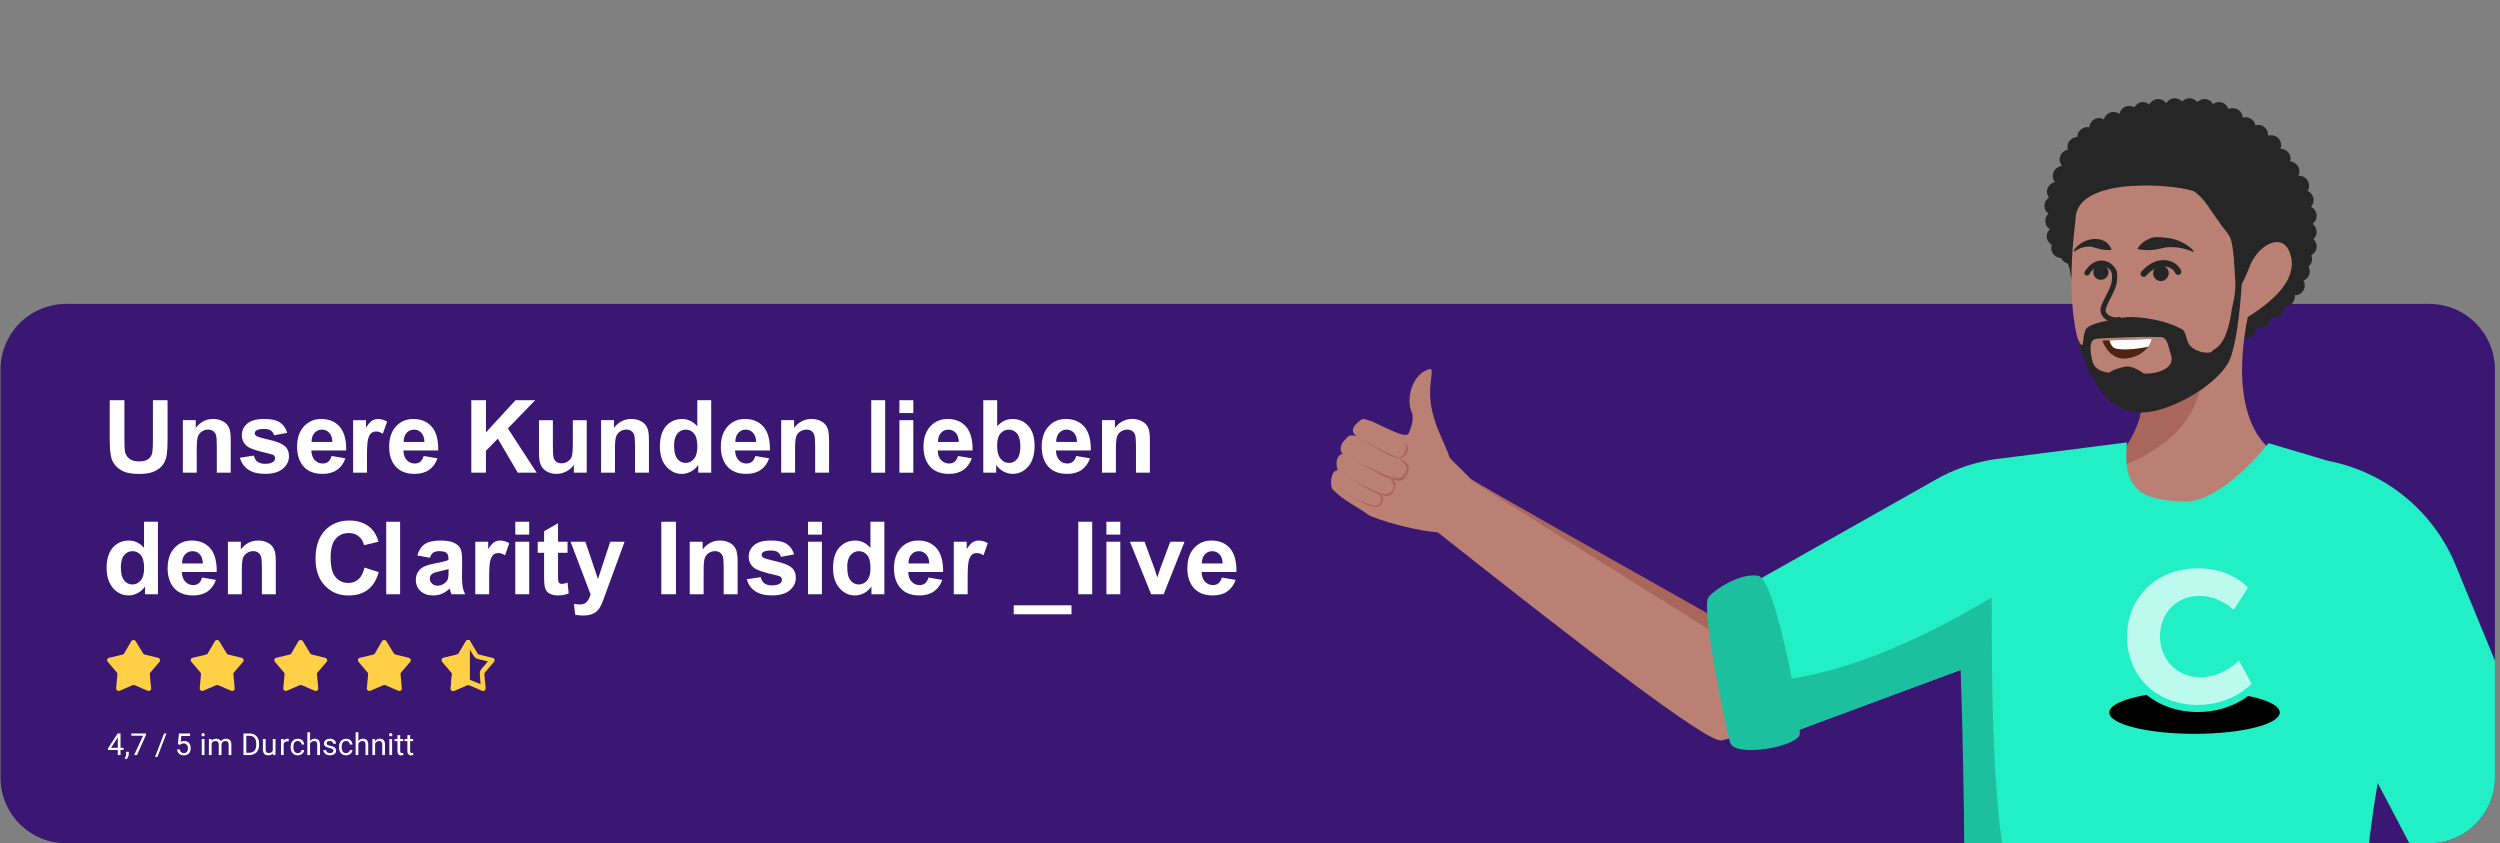 <?xml version="1.0" encoding="UTF-8"?>
<svg id="Ebene_1" xmlns="http://www.w3.org/2000/svg" width="987.2" height="333" version="1.1" xmlns:xlink="http://www.w3.org/1999/xlink" viewBox="0 0 987.2 333">
  <rect x="0" y="0" width="987.2" height="333" fill="#808080" stroke="none"/>
  <!-- Generator: Adobe Illustrator 29.5.1, SVG Export Plug-In . SVG Version: 2.1.0 Build 141)  -->
  <defs>
    <style>
      .st0 {
        fill: #ba8074;
      }

      .st1 {
        fill: #a9675b;
      }

      .st2, .st3 {
        fill: #fff;
      }

      .st4 {
        fill: #502310;
      }

      .st5 {
        fill: #262626;
      }

      .st6 {
        fill: #23efc6;
      }

      .st7, .st8, .st9 {
        fill: none;
      }

      .st10 {
        clip-path: url(#clippath-1);
      }

      .st8 {
        stroke-width: 2.5px;
      }

      .st8, .st9 {
        stroke: #262626;
        stroke-linecap: round;
        stroke-miterlimit: 10;
      }

      .st11, .st3 {
        isolation: isolate;
      }

      .st12 {
        fill: #3a1772;
      }

      .st9 {
        stroke-width: 2.04px;
      }

      .st13, .st3 {
        fill-rule: evenodd;
      }

      .st3 {
        opacity: .7;
      }

      .st14 {
        clip-path: url(#clippath);
      }

      .st15 {
        fill: #ffcf46;
      }

      .st16 {
        fill: #1cbf9e;
      }
    </style>
    <clipPath id="clippath">
      <rect class="st7" x=".2" y="20" width="985" height="313" rx="26" ry="26"/>
    </clipPath>
    <clipPath id="clippath-1">
      <path class="st7" d="M183.97,253.16c.4-.6,1.3-.6,1.7,0l2.9,4.8c.1.2.4.4.6.5l5.4,1.3c.7.2,1,1.1.5,1.6l-3.6,4.2c-.2.2-.3.5-.2.7l.5,5.5c.1.8-.7,1.3-1.4,1l-5.1-2.2c-.2-.1-.5-.1-.8,0l-5.1,2.2c-.7.3-1.5-.3-1.4-1l.5-5.5c0-.3-.1-.5-.2-.7l-3.6-4.2c-.5-.6-.2-1.5.5-1.6l5.4-1.3c.3-.1.5-.2.6-.5l2.8-4.8h0Z"/>
    </clipPath>
  </defs>
  <g id="Layer_1">
    <path class="st12" d="M26.2,120h933c14.4,0,26,11.6,26,26v161c0,14.4-11.6,26-26,26H26.2c-14.4,0-26-11.6-26-26v-161c0-14.4,11.6-26,26-26Z"/>
    <g class="st14">
      <g>
        <path class="st0" d="M747.2,268.1l-26.7-45.4-44.3,22.4-.2-.1-28.4-16.4c-36-22.2-57.5-33.7-66.9-39.5-8.2-5.1-18.7-11-19.2-11.9l-.7,27.5c64.7,51.3,113.2,88.5,118.9,87.7,5.6-.9,41.3-14.7,67.5-24.3"/>
        <path class="st0" d="M572.3,180.4c-1-4.2-7.6-14.2-7.6-25.2,0-5.6,1.5-9.5,0-9.5-6.5,1.5-9.5,10.5-7.5,16.5,1.5,2.7.1,6.6-1,9s-11.8-3.9-15-5-3-1-5,.5c-1,1-3.6,3.4-.5,5.5-3.4-.9-3.5.5-5.1,2-.9.9-2,3.6-.4,5-2.2.5-3,3-2,6.5-3,0-3,6.5-2,7.5,5.1,5.1,8.2,5.8,14,10,2.9,2,20.8,7.1,29.8,7.1l16.2-15.1c-6-7.4-13.6-13.7-13.9-14.8"/>
        <path class="st1" d="M578,187.9l99.4,62.3,28.9-19.3-29.2,12.9-99.1-55.9h0Z"/>
        <path class="st5" d="M511.8,162.9h0l.6.2-.9-.4c.1,0,.2.1.3.2"/>
        <path class="st5" d="M807.7,87.2c0-1.1.4-2.1,1.2-2.8-1-.7-1.6-1.9-1.6-3.1,0-1.4.8-2.6,1.8-3.3-.5-.7-.8-1.4-.8-2.3,0-1.9,1.4-3.5,3.2-3.8-.6-.7-.9-1.5-.9-2.5,0-2,1.6-3.7,3.6-3.9-.5-.7-.9-1.5-.9-2.5,0-2,1.5-3.6,3.3-3.9-.1-.4-.2-.7-.2-1.1,0-2.1,1.8-3.9,3.9-3.9,0-2.1,1.8-3.9,3.9-3.9.3,0,.5,0,.8.1.1-2,1.9-3.7,3.9-3.7.7,0,1.4.2,1.9.6.4-1.7,2-3,3.8-3,.9,0,1.7.3,2.3.8.3-1.8,2-3.2,3.9-3.2.7,0,1.4.2,2,.6.7-1.2,2-2.1,3.4-2.1,1,0,1.8.4,2.5,1,.7-1.3,2-2.2,3.5-2.2,1.3,0,2.5.6,3.2,1.7.7-1.2,1.9-2,3.4-2,1.1,0,2.1.5,2.9,1.3.7-.8,1.7-1.3,2.9-1.3,1.3,0,2.3.6,3.1,1.5.7-.7,1.7-1.2,2.8-1.2,1.5,0,2.7.8,3.4,2,.7-.5,1.5-.8,2.3-.8,1.8,0,3.3,1.2,3.8,2.8.5-.3,1.1-.4,1.7-.4,2.1,0,3.9,1.8,3.9,3.8.4-.1.8-.2,1.2-.2,1.9,0,3.5,1.4,3.8,3.2.4-.1.7-.2,1.1-.2,2.2,0,3.9,1.8,3.9,3.9v.4c.4-.1.8-.2,1.3-.2,2.1,0,3.9,1.8,3.9,3.9,0,.5-.1.9-.3,1.4h.1c2.1.2,3.9,1.7,3.9,3.9,0,.4-.1.7-.2,1.1,2,.2,3.7,1.9,3.7,3.9,0,.7-.2,1.3-.5,1.8h.4c2.2,0,3.9,1.8,3.9,3.9,0,.8-.2,1.5-.6,2.1,1.4.6,2.4,2,2.4,3.6,0,1-.4,1.9-1,2.7,1.3.6,2.2,2,2.2,3.5,0,1.3-.6,2.5-1.6,3.2,1,.7,1.6,1.9,1.6,3.2,0,1.1-.5,2.1-1.3,2.8.8.7,1.3,1.8,1.3,2.9,0,1.5-.9,2.8-2.1,3.5.2.5.3,1,.3,1.5,0,1.2-.5,2.2-1.4,3,.3.6.5,1.2.5,1.8,0,1.7-1,3.1-2.5,3.7.3.6.5,1.2.5,1.9,0,2.2-1.8,3.9-3.9,3.9h-.1c0,.2.1.3.1.5,0,2.2-1.8,3.9-3.9,3.9-.2,0-.5,0-.7-.1.1.3.1.5.1.8,0,2.1-1.8,3.9-3.9,3.9-.5,0-.9-.1-1.4-.3v.3c0,2.1-1.8,3.9-3.9,3.9-.7,0-1.3-.2-1.9-.5,0,.2.1.4.1.7,0,2.1-1.8,3.9-3.9,3.9-.8,0-1.5-.3-2.2-.7-.5,1.6-2,2.8-3.7,2.8-2.1,0-3.9-1.8-3.9-3.9h0c-2.2.2-4.5.2-6.9-.1l-46.8-3.5c-4.1-12.8-6-20.2-6-21.9-.2-.7-.5-1.5-.7-2.2-1.2-.3-2.2-1.1-2.7-2.2-2.1,0-3.9-1.8-3.9-3.9,0-.4.1-.9.2-1.3-1.2-.7-2-2-2-3.4,0-1.1.5-2.1,1.3-2.8-1.1-.6-1.8-1.8-1.8-3.3h0Z"/>
        <path class="st0" d="M819.6,86.7c-5.6,45,3.2,69.7,26.2,74.2-1.2,9.5-7.7,19.8-19.6,30.9-2.5,18.1,23,34,51.4,15.4,25.2-5.4,23-19.1,28-25-17.7-4.8-24.1-26.6-18-57,12.8-8,18.6-15.8,17.2-23.2-2.1-11.2-12.5-6-16.1,2.4-3.5,8.4-5,13.4-6.3,0-1.4-13.4-1.4-9.7-6.9-17.8-3.8-5.4-5-8-8.9-10.9-4.2-2.5-47-7.2-47,11"/>
        <path class="st1" d="M831.8,186.3c8.3-9,13-17.5,14-25.3,10.6,0,18.4-3.3,23.4-10-2.4,16.1-14.8,27.9-37.4,35.3Z"/>
        <path class="st5" d="M827.8,133.8c-3.5.4-2.1,6.5-1.6,8.6.7,3.6,4.4,4.5,6.6,4.8,1.2-.9,3.2-1.8,6.3-2.4,3.2-.6,6.8,2.4,7.5,2.7s12.7-.2,10.7-7.3c-1.1-2.9-1.2-7-4-7.1-6.2-.2-13.7.1-13.7.1-2.8.2-8.6.2-11.8.6M823.7,130c1.4-2.9,16.4-4.8,16.4-4.8,0,0,11.5-.5,21.5,4.8,1.8.9,1.6,4.8,3.2,6.5,3,3.2,8.5,3.2,8.8,2.1.3-1,5.6-.6,7.7-16.6,1.7-6.8,1.4-10.2,1.4-10.2l-.7-12.5,3.9-.2s-.9,35.6-6.2,44.5-21.4,18.1-32,19.2c-10.6,1-16.3-6.5-16.3-6.5,0,0-7-6.3-11.4-23.5,3.5,7.8,1.8.7,3.7-2.8"/>
        <path class="st6" d="M839.9,174.7l-48.6,6.2c-9.8.9-19.3,4-27.8,9l-69.4,39.2,9.5,61.6,70.7-26.2,11.3,107.4-15.7,62.3s165.7,4.7,172.6-2.9c6.9-7.6-8-35.7-9.1-60.5s5.5-61.6,5.5-61.6l22.2,42.2,56.7-11.2-47.9-116.5c-8.7-21.6-27.7-37.3-50.5-41.7l-23.6-7s-18.7,24.2-34.2,23.1c-13.5-1-23.9-2.5-21.7-23.4"/>
        <path class="st16" d="M701.7,268.8l7.04,19.99,65.36-24.29,12.3-28.5c-29.97,17.8-58.49,29.86-84.7,32.8h0Z"/>
        <path class="st16" d="M786.4,236l-13.8,27.8-.1,1.3,1.7-.6s2.4,65.8,1.1,116.1c-.7,26.3-7.9,50.3-5.1,54.3,8.3,11.7,141.7.2,141.7.2-22.7-11-78.7-31.2-97.3-44.6-26.8-19.5-28.1-83.9-28.1-153.2l-.1-1.3h0Z"/>
        <path class="st16" d="M1016.5,333c4.7,2.1,7,25.4,1.2,27.5-2.2.8-52.4,7.5-57.9,4.4-2-1.1-9.3-12.8-7.1-20.5,1.9-6.9,60.5-12.9,63.8-11.4Z"/>
        <path class="st16" d="M710.6,290.2c-1.7,4.8-24.8,8.9-27.3,3.3-.9-2.1-11.5-51.7-8.8-57.4,1-2.1,12.1-10.2,19.9-8.7,6.8,1.5,17.4,59.4,16.2,62.8"/>
        <path class="st4" d="M838.8,141.6c4.1-.1,7.6-2.1,9.5-4.7.7-1,1.2-2,1.4-3.1-5.9.3-12.9.4-16.7.6-1.4,0-2.4.1-2.8.1-.1,0,2.5,7.3,8.6,7.1h0Z"/>
        <path class="st2" d="M834.3,137c1.4,1.6,9.2,1,14-.1.7-1,1.2-2,1.4-3.1-5.9.3-12.9.4-16.7.6.2.9.6,1.8,1.3,2.6h0Z"/>
        <path class="st5" d="M853.3,111c-1.7,0-3.1-1.4-3.1-3.1s1.4-3.1,3.1-3.1,3.1,1.4,3.1,3.1c-.1,1.7-1.4,3.1-3.1,3.1Z"/>
        <path class="st8" d="M860.1,107.3c-1.3-3.2-7.7-5.9-13.6.8"/>
        <path class="st5" d="M829.6,110.5c-1.7,0-3-1.3-3-3s1.3-3,3-3,3,1.3,3,3-1.4,3-3,3Z"/>
        <path class="st9" d="M834.9,107.6c-.9-3.2-6.6-6.5-10.8.2"/>
        <path class="st9" d="M834.9,107.7c.8,5.5-2.2,8.3-4.1,13.2-1.6,3.8,2.9,6,6.1,5.3"/>
        <path class="st5" d="M844.3,98.4c4.2.8,7.1.2,10.9-.7,3.6-.4,7.2.2,10.7,1.7.2.1.5-.2.3-.4-2.8-2.9-6.8-4.8-10.9-5.1-2-.2-4.3-.6-6.2.2-2,.8-3.8,2-5,4-.1.1,0,.3.2.3h0Z"/>
        <path class="st5" d="M833.7,98.3c-2.6-6.3-12-4.3-14.8.7-.1.2.1.4.3.3,2.1-1.5,4.5-2.2,7-1.8,2.6.8,4.5,1.4,7.4,1.2.1-.1.2-.2.1-.4h0Z"/>
        <path class="st1" d="M536,172.5s14.1,8,16.3,8,3.9-3.5,2.1-6.2c.8.4,1.8,2.1,1.6,2.8s-.1,2.1-1.9,3.5c-1.3,1-4.5-.5-5.5-.8-1.1-.3-12.6-7.3-12.6-7.3h0Z"/>
        <path class="st1" d="M533.6,180.8s14.8,8.3,18.4,8c1.9-.1,3.6-2,3.4-4-.1-1.2-2-2.8-2.7-3.8.9.4,3.4,1.9,3.6,3.3.1.7-.4,3.8-2.4,5.2-1.5,1-5.8-.8-7-1.1-1-.4-13.3-7.6-13.3-7.6h0Z"/>
        <path class="st1" d="M531.3,187.9s12.9,7.4,16,7.2c1.7-.1,3.2-1.8,3-3.6-.1-1.1-1.3-2.2-1.9-3.1.8.3,2.6,1.4,2.7,2.6.1.6-.4,3.4-2.1,4.6-1.3.9-5.1-.7-6.1-1-.9-.3-11.6-6.7-11.6-6.7h0Z"/>
        <path class="st1" d="M530.3,194.3s10.3,5.5,12.8,5.3c1.4-.1,2.5-1.3,2.4-2.6-.1-.8-1-1.6-1.5-2.3.6.3,2,1,2.2,1.9.1.5-.3,2.5-1.7,3.4-1,.7-4.1-.5-4.8-.7-.8-.3-9.4-5-9.4-5h0Z"/>
      </g>
    </g>
    <g>
      <path class="st15" d="M51.87,253.16c.4-.6,1.3-.6,1.7,0l2.9,4.8c.1.2.4.4.6.5l5.4,1.3c.7.2,1,1.1.5,1.6l-3.6,4.2c-.2.2-.3.5-.2.7l.5,5.5c.1.8-.7,1.3-1.4,1l-5.1-2.2c-.2-.1-.5-.1-.8,0l-5.1,2.2c-.7.3-1.5-.3-1.4-1l.5-5.5c0-.3-.1-.5-.2-.7l-3.6-4.2c-.5-.6-.2-1.5.5-1.6l5.4-1.3c.3-.1.5-.2.6-.5l2.8-4.8h0Z"/>
      <path class="st15" d="M84.87,253.16c.4-.6,1.3-.6,1.7,0l2.9,4.8c.1.2.4.4.6.5l5.4,1.3c.7.2,1,1.1.5,1.6l-3.6,4.2c-.2.2-.3.5-.2.7l.5,5.5c.1.8-.7,1.3-1.4,1l-5.1-2.2c-.2-.1-.5-.1-.8,0l-5.1,2.2c-.7.3-1.5-.3-1.4-1l.5-5.5c0-.3-.1-.5-.2-.7l-3.6-4.2c-.5-.6-.2-1.5.5-1.6l5.4-1.3c.3-.1.5-.2.6-.5l2.8-4.8h0Z"/>
      <path class="st15" d="M117.87,253.16c.4-.6,1.3-.6,1.7,0l2.9,4.8c.1.2.4.4.6.5l5.4,1.3c.7.2,1,1.1.5,1.6l-3.6,4.2c-.2.2-.3.5-.2.7l.5,5.5c.1.8-.7,1.3-1.4,1l-5.1-2.2c-.2-.1-.5-.1-.8,0l-5.1,2.2c-.7.3-1.5-.3-1.4-1l.5-5.5c0-.3-.1-.5-.2-.7l-3.6-4.2c-.5-.6-.2-1.5.5-1.6l5.4-1.3c.3-.1.5-.2.6-.5l2.8-4.8h0Z"/>
      <path class="st15" d="M150.87,253.16c.4-.6,1.3-.6,1.7,0l2.9,4.8c.1.2.4.4.6.5l5.4,1.3c.7.2,1,1.1.5,1.6l-3.6,4.2c-.2.2-.3.5-.2.7l.5,5.5c.1.8-.7,1.3-1.4,1l-5.1-2.2c-.2-.1-.5-.1-.8,0l-5.1,2.2c-.7.3-1.5-.3-1.4-1l.5-5.5c0-.3-.1-.5-.2-.7l-3.6-4.2c-.5-.6-.2-1.5.5-1.6l5.4-1.3c.3-.1.5-.2.6-.5l2.8-4.8h0Z"/>
      <path class="st15" d="M184.97,255.58l2,3.3c.4.7,1.1,1.2,1.9,1.4l3.8.9-2.5,2.9c-.5.6-.8,1.4-.7,2.2l.3,3.9-3.6-1.5c-.4-.2-.8-.2-1.2-.2s-.8.1-1.2.2l-3.6,1.5.3-3.9c.1-.8-.2-1.6-.7-2.2l-2.6-2.9,3.8-.9c.8-.2,1.5-.7,1.9-1.4l2.1-3.3M184.97,252.68c-.3,0-.7.2-.9.5l-2.9,4.8c-.1.2-.4.4-.6.5l-5.4,1.3c-.7.2-1,1.1-.5,1.6l3.6,4.2c.2.2.3.5.2.7l-.5,5.5c-.1.6.4,1.1,1,1.1.1,0,.3,0,.4-.1l5.1-2.2c.1-.1.3-.1.4-.1s.3,0,.4.1l5.1,2.2c.1.1.3.1.4.1.6,0,1-.5,1-1.1l-.5-5.5c0-.3.1-.5.2-.7l3.6-4.2c.5-.6.2-1.5-.5-1.6l-5.4-1.3c-.3-.1-.5-.2-.6-.5l-2.9-4.8c0-.3-.3-.5-.7-.5h0Z"/>
      <g class="st10">
        <rect class="st15" x="169.65" y="251.06" width="15.9" height="25.2"/>
      </g>
    </g>
    <g class="st11">
      <g class="st11">
        <path class="st2" d="M43.35,158.03h5.78v15.51c0,2.46.07,4.06.21,4.79.25,1.17.84,2.11,1.77,2.82.93.71,2.2,1.06,3.82,1.06s2.88-.33,3.71-1.01c.83-.67,1.33-1.49,1.5-2.47.17-.98.25-2.6.25-4.86v-15.84h5.78v15.04c0,3.44-.16,5.87-.47,7.29s-.89,2.62-1.73,3.59-1.96,1.75-3.37,2.33-3.24.87-5.51.87c-2.73,0-4.81-.32-6.22-.95-1.41-.63-2.53-1.45-3.35-2.46s-1.36-2.07-1.62-3.17c-.38-1.64-.57-4.06-.57-7.27v-15.27Z"/>
        <path class="st2" d="M91.1,186.66h-5.49v-10.59c0-2.24-.12-3.69-.35-4.35s-.62-1.17-1.14-1.53-1.16-.55-1.9-.55c-.95,0-1.8.26-2.56.78-.76.52-1.27,1.21-1.55,2.07-.28.86-.42,2.45-.42,4.77v9.39h-5.49v-20.74h5.1v3.05c1.81-2.34,4.09-3.52,6.84-3.52,1.21,0,2.32.22,3.32.65,1,.44,1.76.99,2.28,1.67.51.68.87,1.45,1.07,2.3.2.86.3,2.09.3,3.69v12.89Z"/>
        <path class="st2" d="M94.74,180.74l5.51-.84c.23,1.07.71,1.88,1.43,2.43.72.55,1.72.83,3.01.83,1.42,0,2.49-.26,3.2-.78.48-.36.72-.85.72-1.46,0-.42-.13-.76-.39-1.04-.27-.26-.89-.5-1.84-.72-4.43-.98-7.23-1.87-8.42-2.68-1.64-1.12-2.46-2.68-2.46-4.67,0-1.8.71-3.31,2.13-4.53,1.42-1.22,3.62-1.84,6.6-1.84s4.95.46,6.33,1.39c1.38.92,2.33,2.29,2.85,4.1l-5.18.96c-.22-.81-.64-1.43-1.26-1.86-.62-.43-1.5-.64-2.65-.64-1.45,0-2.48.2-3.11.61-.42.29-.62.66-.62,1.11,0,.39.18.72.55,1,.49.36,2.2.88,5.13,1.54,2.92.66,4.96,1.48,6.12,2.44,1.15.98,1.72,2.34,1.72,4.08,0,1.9-.79,3.54-2.38,4.9-1.59,1.37-3.94,2.05-7.05,2.05-2.83,0-5.06-.57-6.71-1.72-1.65-1.15-2.72-2.7-3.23-4.67Z"/>
        <path class="st2" d="M130.93,180.06l5.47.92c-.7,2-1.81,3.53-3.33,4.58-1.52,1.05-3.42,1.57-5.69,1.57-3.61,0-6.28-1.18-8.01-3.54-1.37-1.89-2.05-4.27-2.05-7.15,0-3.44.9-6.13,2.7-8.08s4.07-2.92,6.82-2.92c3.09,0,5.52,1.02,7.3,3.06,1.78,2.04,2.64,5.16,2.56,9.37h-13.75c.04,1.63.48,2.89,1.33,3.8.85.91,1.9,1.36,3.16,1.36.86,0,1.58-.23,2.17-.7s1.03-1.22,1.33-2.27ZM131.24,174.51c-.04-1.59-.45-2.8-1.23-3.62s-1.73-1.24-2.85-1.24c-1.2,0-2.19.44-2.97,1.31s-1.17,2.06-1.15,3.55h8.2Z"/>
      </g>
      <g class="st11">
        <path class="st2" d="M144.92,186.66h-5.49v-20.74h5.1v2.95c.87-1.39,1.66-2.31,2.35-2.75.7-.44,1.49-.66,2.37-.66,1.25,0,2.45.34,3.61,1.04l-1.7,4.79c-.92-.6-1.78-.9-2.58-.9s-1.42.21-1.95.63c-.53.42-.95,1.19-1.26,2.29-.31,1.11-.46,3.42-.46,6.95v6.41Z"/>
      </g>
      <g class="st11">
        <path class="st2" d="M167.28,180.06l5.47.92c-.7,2-1.81,3.53-3.33,4.58-1.52,1.05-3.42,1.57-5.69,1.57-3.61,0-6.28-1.18-8.01-3.54-1.37-1.89-2.05-4.27-2.05-7.15,0-3.44.9-6.13,2.7-8.08s4.07-2.92,6.82-2.92c3.09,0,5.52,1.02,7.3,3.06,1.78,2.04,2.64,5.16,2.56,9.37h-13.75c.04,1.63.48,2.89,1.33,3.8.85.91,1.9,1.36,3.16,1.36.86,0,1.58-.23,2.17-.7s1.03-1.22,1.33-2.27ZM167.6,174.51c-.04-1.59-.45-2.8-1.23-3.62s-1.73-1.24-2.85-1.24c-1.2,0-2.19.44-2.97,1.31s-1.17,2.06-1.15,3.55h8.2Z"/>
      </g>
      <g class="st11">
        <path class="st2" d="M186.11,186.66v-28.63h5.78v12.71l11.68-12.71h7.77l-10.78,11.15,11.37,17.48h-7.48l-7.87-13.44-4.69,4.79v8.65h-5.78Z"/>
      </g>
      <g class="st11">
        <path class="st2" d="M226.6,186.66v-3.11c-.76,1.11-1.75,1.98-2.98,2.62s-2.53.96-3.9.96-2.64-.31-3.75-.92c-1.11-.61-1.91-1.47-2.4-2.58-.5-1.11-.74-2.64-.74-4.59v-13.12h5.49v9.53c0,2.92.1,4.7.3,5.36.2.66.57,1.18,1.1,1.56.53.38,1.21.58,2.03.58.94,0,1.78-.26,2.52-.77s1.25-1.15,1.52-1.91.41-2.63.41-5.6v-8.75h5.49v20.74h-5.1Z"/>
        <path class="st2" d="M256.25,186.66h-5.49v-10.59c0-2.24-.12-3.69-.35-4.35s-.62-1.17-1.14-1.53-1.16-.55-1.9-.55c-.95,0-1.8.26-2.56.78-.76.52-1.27,1.21-1.55,2.07-.28.86-.42,2.45-.42,4.77v9.39h-5.49v-20.74h5.1v3.05c1.81-2.34,4.09-3.52,6.84-3.52,1.21,0,2.32.22,3.32.65,1,.44,1.76.99,2.28,1.67.51.68.87,1.45,1.07,2.3.2.86.3,2.09.3,3.69v12.89Z"/>
        <path class="st2" d="M280.84,186.66h-5.1v-3.05c-.85,1.18-1.85,2.07-3,2.65s-2.31.87-3.49.87c-2.38,0-4.42-.96-6.12-2.88s-2.55-4.6-2.55-8.04.83-6.19,2.48-8.02c1.65-1.83,3.74-2.74,6.27-2.74,2.32,0,4.32.96,6.02,2.89v-10.31h5.49v28.63ZM266.19,175.84c0,2.21.31,3.82.92,4.8.89,1.43,2.12,2.15,3.71,2.15,1.26,0,2.34-.54,3.22-1.61.89-1.07,1.33-2.68,1.33-4.81,0-2.38-.43-4.1-1.29-5.15s-1.96-1.57-3.3-1.57-2.39.52-3.27,1.55-1.32,2.58-1.32,4.64Z"/>
        <path class="st2" d="M298.26,180.06l5.47.92c-.7,2-1.81,3.53-3.33,4.58-1.52,1.05-3.42,1.57-5.69,1.57-3.61,0-6.28-1.18-8.01-3.54-1.37-1.89-2.05-4.27-2.05-7.15,0-3.44.9-6.13,2.7-8.08s4.07-2.92,6.82-2.92c3.09,0,5.52,1.02,7.3,3.06,1.78,2.04,2.64,5.16,2.56,9.37h-13.75c.04,1.63.48,2.89,1.33,3.8.85.91,1.9,1.36,3.16,1.36.86,0,1.58-.23,2.17-.7s1.03-1.22,1.33-2.27ZM298.58,174.51c-.04-1.59-.45-2.8-1.23-3.62s-1.73-1.24-2.85-1.24c-1.2,0-2.19.44-2.97,1.31s-1.17,2.06-1.15,3.55h8.2Z"/>
        <path class="st2" d="M327.37,186.66h-5.49v-10.59c0-2.24-.12-3.69-.35-4.35s-.62-1.17-1.14-1.53-1.16-.55-1.9-.55c-.95,0-1.8.26-2.56.78-.76.52-1.27,1.21-1.55,2.07-.28.86-.42,2.45-.42,4.77v9.39h-5.49v-20.74h5.1v3.05c1.81-2.34,4.09-3.52,6.84-3.52,1.21,0,2.32.22,3.32.65,1,.44,1.76.99,2.28,1.67.51.68.87,1.45,1.07,2.3.2.86.3,2.09.3,3.69v12.89Z"/>
        <path class="st2" d="M344.04,186.66v-28.63h5.49v28.63h-5.49Z"/>
        <path class="st2" d="M355.16,163.11v-5.08h5.49v5.08h-5.49ZM355.16,186.66v-20.74h5.49v20.74h-5.49Z"/>
        <path class="st2" d="M378.28,180.06l5.47.92c-.7,2-1.81,3.53-3.33,4.58-1.52,1.05-3.42,1.57-5.69,1.57-3.61,0-6.28-1.18-8.01-3.54-1.37-1.89-2.05-4.27-2.05-7.15,0-3.44.9-6.13,2.7-8.08s4.07-2.92,6.82-2.92c3.09,0,5.52,1.02,7.3,3.06,1.78,2.04,2.64,5.16,2.56,9.37h-13.75c.04,1.63.48,2.89,1.33,3.8.85.91,1.9,1.36,3.16,1.36.86,0,1.58-.23,2.17-.7s1.03-1.22,1.33-2.27ZM378.6,174.51c-.04-1.59-.45-2.8-1.23-3.62s-1.73-1.24-2.85-1.24c-1.2,0-2.19.44-2.97,1.31s-1.17,2.06-1.15,3.55h8.2Z"/>
        <path class="st2" d="M388.28,186.66v-28.63h5.49v10.31c1.69-1.93,3.7-2.89,6.02-2.89,2.53,0,4.62.92,6.27,2.74,1.65,1.83,2.48,4.46,2.48,7.88s-.84,6.27-2.53,8.18c-1.69,1.91-3.73,2.87-6.14,2.87-1.19,0-2.35-.3-3.51-.89s-2.15-1.47-2.98-2.63v3.05h-5.1ZM393.73,175.84c0,2.15.34,3.74,1.02,4.77.95,1.46,2.21,2.19,3.79,2.19,1.21,0,2.24-.52,3.1-1.55.85-1.04,1.28-2.67,1.28-4.89,0-2.37-.43-4.08-1.29-5.13s-1.96-1.57-3.3-1.57-2.41.51-3.28,1.53c-.87,1.02-1.31,2.58-1.31,4.66Z"/>
        <path class="st2" d="M424.96,180.06l5.47.92c-.7,2-1.81,3.53-3.33,4.58-1.52,1.05-3.42,1.57-5.69,1.57-3.61,0-6.28-1.18-8.01-3.54-1.37-1.89-2.05-4.27-2.05-7.15,0-3.44.9-6.13,2.7-8.08s4.07-2.92,6.82-2.92c3.09,0,5.52,1.02,7.3,3.06,1.78,2.04,2.64,5.16,2.56,9.37h-13.75c.04,1.63.48,2.89,1.33,3.8.85.91,1.9,1.36,3.16,1.36.86,0,1.58-.23,2.17-.7s1.03-1.22,1.33-2.27ZM425.28,174.51c-.04-1.59-.45-2.8-1.23-3.62s-1.73-1.24-2.85-1.24c-1.2,0-2.19.44-2.97,1.31s-1.17,2.06-1.15,3.55h8.2Z"/>
        <path class="st2" d="M454.06,186.66h-5.49v-10.59c0-2.24-.12-3.69-.35-4.35s-.62-1.17-1.14-1.53-1.16-.55-1.9-.55c-.95,0-1.8.26-2.56.78-.76.52-1.27,1.21-1.55,2.07-.28.86-.42,2.45-.42,4.77v9.39h-5.49v-20.74h5.1v3.05c1.81-2.34,4.09-3.52,6.84-3.52,1.21,0,2.32.22,3.32.65,1,.44,1.76.99,2.28,1.67.51.68.87,1.45,1.07,2.3.2.86.3,2.09.3,3.69v12.89Z"/>
      </g>
      <g class="st11">
        <path class="st2" d="M62.37,234.66h-5.1v-3.05c-.85,1.18-1.85,2.07-3,2.65s-2.31.87-3.49.87c-2.38,0-4.42-.96-6.12-2.88s-2.55-4.6-2.55-8.04.83-6.19,2.48-8.02c1.65-1.83,3.74-2.74,6.27-2.74,2.32,0,4.32.96,6.02,2.89v-10.31h5.49v28.63ZM47.73,223.84c0,2.21.31,3.82.92,4.8.89,1.43,2.12,2.15,3.71,2.15,1.26,0,2.34-.54,3.22-1.61.89-1.07,1.33-2.68,1.33-4.81,0-2.38-.43-4.1-1.29-5.15s-1.96-1.57-3.3-1.57-2.39.52-3.27,1.55-1.32,2.58-1.32,4.64Z"/>
        <path class="st2" d="M79.8,228.06l5.47.92c-.7,2-1.81,3.53-3.33,4.58-1.52,1.05-3.42,1.57-5.69,1.57-3.61,0-6.28-1.18-8.01-3.54-1.37-1.89-2.05-4.27-2.05-7.15,0-3.44.9-6.13,2.7-8.08s4.07-2.92,6.82-2.92c3.09,0,5.52,1.02,7.3,3.06,1.78,2.04,2.64,5.16,2.56,9.37h-13.75c.04,1.63.48,2.89,1.33,3.8.85.91,1.9,1.36,3.16,1.36.86,0,1.58-.23,2.17-.7s1.03-1.22,1.33-2.27ZM80.11,222.51c-.04-1.59-.45-2.8-1.23-3.62s-1.73-1.24-2.85-1.24c-1.2,0-2.19.44-2.97,1.31s-1.17,2.06-1.15,3.55h8.2Z"/>
        <path class="st2" d="M108.9,234.66h-5.49v-10.59c0-2.24-.12-3.69-.35-4.35s-.62-1.17-1.14-1.53-1.16-.55-1.9-.55c-.95,0-1.8.26-2.56.78-.76.52-1.27,1.21-1.55,2.07-.28.86-.42,2.45-.42,4.77v9.39h-5.49v-20.74h5.1v3.05c1.81-2.34,4.09-3.52,6.84-3.52,1.21,0,2.32.22,3.32.65,1,.44,1.76.99,2.28,1.67.51.68.87,1.45,1.07,2.3.2.86.3,2.09.3,3.69v12.89Z"/>
        <path class="st2" d="M143.94,224.13l5.61,1.78c-.86,3.12-2.29,5.45-4.29,6.96-2,1.52-4.53,2.28-7.61,2.28-3.8,0-6.93-1.3-9.38-3.9-2.45-2.6-3.67-6.15-3.67-10.65,0-4.77,1.23-8.47,3.69-11.1s5.7-3.96,9.71-3.96c3.5,0,6.35,1.04,8.54,3.11,1.3,1.22,2.28,2.98,2.93,5.27l-5.72,1.37c-.34-1.48-1.04-2.66-2.12-3.52s-2.38-1.29-3.92-1.29c-2.12,0-3.84.76-5.17,2.29-1.32,1.52-1.98,3.99-1.98,7.4,0,3.62.65,6.2,1.95,7.73,1.3,1.54,2.99,2.3,5.08,2.3,1.54,0,2.86-.49,3.96-1.46,1.11-.98,1.9-2.51,2.38-4.61Z"/>
      </g>
      <g class="st11">
        <path class="st2" d="M152.51,234.66v-28.63h5.49v28.63h-5.49Z"/>
      </g>
      <g class="st11">
        <path class="st2" d="M169.77,220.25l-4.98-.9c.56-2,1.52-3.49,2.89-4.45s3.4-1.45,6.09-1.45c2.45,0,4.27.29,5.47.87,1.2.58,2.04,1.32,2.53,2.21s.73,2.53.73,4.91l-.06,6.41c0,1.82.09,3.17.26,4.03s.5,1.79.99,2.78h-5.43c-.14-.36-.32-.91-.53-1.62-.09-.33-.16-.54-.2-.64-.94.91-1.94,1.59-3.01,2.05-1.07.46-2.21.68-3.42.68-2.14,0-3.82-.58-5.05-1.74s-1.85-2.62-1.85-4.39c0-1.17.28-2.22.84-3.13.56-.92,1.34-1.62,2.35-2.11,1.01-.49,2.46-.92,4.37-1.28,2.56-.48,4.34-.93,5.33-1.35v-.55c0-1.05-.26-1.81-.78-2.26-.52-.45-1.5-.67-2.95-.67-.98,0-1.74.19-2.29.58s-.99,1.06-1.33,2.02ZM177.12,224.7c-.7.23-1.82.51-3.34.84s-2.52.64-2.99.96c-.72.51-1.07,1.15-1.07,1.93s.29,1.43.86,1.99c.57.56,1.3.84,2.19.84.99,0,1.93-.33,2.83-.98.66-.5,1.1-1.1,1.31-1.82.14-.47.21-1.36.21-2.68v-1.09Z"/>
        <path class="st2" d="M193.17,234.66h-5.49v-20.74h5.1v2.95c.87-1.39,1.66-2.31,2.35-2.75.7-.44,1.49-.66,2.37-.66,1.25,0,2.45.34,3.61,1.04l-1.7,4.79c-.92-.6-1.78-.9-2.58-.9s-1.42.21-1.95.63c-.53.42-.95,1.19-1.26,2.29-.31,1.11-.46,3.42-.46,6.95v6.41Z"/>
        <path class="st2" d="M203.48,211.11v-5.08h5.49v5.08h-5.49ZM203.48,234.66v-20.74h5.49v20.74h-5.49Z"/>
        <path class="st2" d="M224.11,213.92v4.38h-3.75v8.36c0,1.69.04,2.68.11,2.96.07.28.23.51.49.69s.56.27.93.27c.51,0,1.24-.18,2.21-.53l.47,4.26c-1.28.55-2.72.82-4.34.82-.99,0-1.88-.17-2.68-.5-.79-.33-1.38-.76-1.75-1.29s-.63-1.24-.77-2.14c-.12-.64-.18-1.93-.18-3.87v-9.04h-2.52v-4.38h2.52v-4.12l5.51-3.2v7.32h3.75Z"/>
        <path class="st2" d="M225.32,213.92h5.84l4.96,14.73,4.84-14.73h5.68l-7.32,19.96-1.31,3.61c-.48,1.21-.94,2.14-1.38,2.77-.44.64-.94,1.16-1.5,1.55s-1.26.71-2.09.93c-.83.22-1.76.33-2.8.33s-2.09-.11-3.11-.33l-.49-4.3c.86.17,1.63.25,2.32.25,1.28,0,2.22-.37,2.83-1.12.61-.75,1.08-1.7,1.41-2.86l-7.89-20.8Z"/>
        <path class="st2" d="M261.14,234.66v-28.63h5.78v28.63h-5.78Z"/>
        <path class="st2" d="M291.26,234.66h-5.49v-10.59c0-2.24-.12-3.69-.35-4.35s-.62-1.17-1.14-1.53-1.16-.55-1.9-.55c-.95,0-1.8.26-2.56.78-.76.52-1.27,1.21-1.55,2.07-.28.86-.42,2.45-.42,4.77v9.39h-5.49v-20.74h5.1v3.05c1.81-2.34,4.09-3.52,6.84-3.52,1.21,0,2.32.22,3.32.65,1,.44,1.76.99,2.28,1.67.51.68.87,1.45,1.07,2.3.2.86.3,2.09.3,3.69v12.89Z"/>
        <path class="st2" d="M294.89,228.74l5.51-.84c.23,1.07.71,1.88,1.43,2.43.72.55,1.72.83,3.01.83,1.42,0,2.49-.26,3.2-.78.48-.36.72-.85.72-1.46,0-.42-.13-.76-.39-1.04-.27-.26-.89-.5-1.84-.72-4.43-.98-7.23-1.87-8.42-2.68-1.64-1.12-2.46-2.68-2.46-4.67,0-1.8.71-3.31,2.13-4.53,1.42-1.22,3.62-1.84,6.6-1.84s4.95.46,6.33,1.39c1.38.92,2.33,2.29,2.85,4.1l-5.18.96c-.22-.81-.64-1.43-1.26-1.86-.62-.43-1.5-.64-2.65-.64-1.45,0-2.48.2-3.11.61-.42.29-.62.66-.62,1.11,0,.39.18.72.55,1,.49.36,2.2.88,5.13,1.54,2.92.66,4.96,1.48,6.12,2.44,1.15.98,1.72,2.34,1.72,4.08,0,1.9-.79,3.54-2.38,4.9-1.59,1.37-3.94,2.05-7.05,2.05-2.83,0-5.06-.57-6.71-1.72-1.65-1.15-2.72-2.7-3.23-4.67Z"/>
        <path class="st2" d="M319.07,211.11v-5.08h5.49v5.08h-5.49ZM319.07,234.66v-20.74h5.49v20.74h-5.49Z"/>
        <path class="st2" d="M349.21,234.66h-5.1v-3.05c-.85,1.18-1.85,2.07-3,2.65s-2.31.87-3.49.87c-2.38,0-4.42-.96-6.12-2.88s-2.55-4.6-2.55-8.04.83-6.19,2.48-8.02c1.65-1.83,3.74-2.74,6.27-2.74,2.32,0,4.32.96,6.02,2.89v-10.31h5.49v28.63ZM334.56,223.84c0,2.21.31,3.82.92,4.8.89,1.43,2.12,2.15,3.71,2.15,1.26,0,2.34-.54,3.22-1.61.89-1.07,1.33-2.68,1.33-4.81,0-2.38-.43-4.1-1.29-5.15s-1.96-1.57-3.3-1.57-2.39.52-3.27,1.55-1.32,2.58-1.32,4.64Z"/>
        <path class="st2" d="M366.63,228.06l5.47.92c-.7,2-1.81,3.53-3.33,4.58-1.52,1.05-3.42,1.57-5.69,1.57-3.61,0-6.28-1.18-8.01-3.54-1.37-1.89-2.05-4.27-2.05-7.15,0-3.44.9-6.13,2.7-8.08s4.07-2.92,6.82-2.92c3.09,0,5.52,1.02,7.3,3.06,1.78,2.04,2.64,5.16,2.56,9.37h-13.75c.04,1.63.48,2.89,1.33,3.8.85.91,1.9,1.36,3.16,1.36.86,0,1.58-.23,2.17-.7s1.03-1.22,1.33-2.27ZM366.94,222.51c-.04-1.59-.45-2.8-1.23-3.62s-1.73-1.24-2.85-1.24c-1.2,0-2.19.44-2.97,1.31s-1.17,2.06-1.15,3.55h8.2Z"/>
        <path class="st2" d="M382.12,234.66h-5.49v-20.74h5.1v2.95c.87-1.39,1.66-2.31,2.35-2.75.7-.44,1.49-.66,2.37-.66,1.25,0,2.45.34,3.61,1.04l-1.7,4.79c-.92-.6-1.78-.9-2.58-.9s-1.42.21-1.95.63c-.53.42-.95,1.19-1.26,2.29-.31,1.11-.46,3.42-.46,6.95v6.41Z"/>
        <path class="st2" d="M400.3,242.57v-3.55h22.81v3.55h-22.81Z"/>
        <path class="st2" d="M425.79,234.66v-28.63h5.49v28.63h-5.49Z"/>
        <path class="st2" d="M436.9,211.11v-5.08h5.49v5.08h-5.49ZM436.9,234.66v-20.74h5.49v20.74h-5.49Z"/>
      </g>
      <g class="st11">
        <path class="st2" d="M454.56,234.66l-8.36-20.74h5.76l3.91,10.59,1.13,3.54c.3-.9.49-1.49.57-1.78.18-.59.38-1.17.59-1.76l3.95-10.59h5.64l-8.24,20.74h-4.94Z"/>
      </g>
      <g class="st11">
        <path class="st2" d="M482.47,228.06l5.47.92c-.7,2-1.81,3.53-3.33,4.58-1.52,1.05-3.42,1.57-5.69,1.57-3.61,0-6.28-1.18-8.01-3.54-1.37-1.89-2.05-4.27-2.05-7.15,0-3.44.9-6.13,2.7-8.08s4.07-2.92,6.82-2.92c3.09,0,5.52,1.02,7.3,3.06,1.78,2.04,2.64,5.16,2.56,9.37h-13.75c.04,1.63.48,2.89,1.33,3.8.85.91,1.9,1.36,3.16,1.36.86,0,1.58-.23,2.17-.7s1.03-1.22,1.33-2.27ZM482.79,222.51c-.04-1.59-.45-2.8-1.23-3.62s-1.73-1.24-2.85-1.24c-1.2,0-2.19.44-2.97,1.31s-1.17,2.06-1.15,3.55h8.2Z"/>
      </g>
    </g>
  </g>
  <g id="Ebene_11" data-name="Ebene_1">
    <path class="st13" d="M847.64,274.39c5.26,4.27,12.22,6.77,20.24,6.77,6.58,0,12.34-1.72,17.22-4.58.97-.57,1.86-1.16,2.69-1.77,7.59,1.54,12.44,3.9,12.44,6.54,0,4.65-15.07,8.42-33.67,8.42s-33.67-3.77-33.67-8.42c0-2.9,5.85-5.45,14.75-6.97h0Z"/>
    <path class="st3" d="M839.9,251.38c0-14.65,10.91-26.98,27.98-26.98,13.43,0,19.8,7.68,19.8,7.68l-5.66,8.79s-5.35-5.56-13.43-5.56c-9.49,0-15.66,7.17-15.66,15.96s6.26,16.17,16.06,16.17c8.69,0,15.15-6.57,15.15-6.57l4.95,9.09s-7.38,8.39-21.21,8.39c-17.07,0-27.98-12.02-27.98-26.98h0Z"/>
  </g>
  <g id="_Ebene_">
    <g class="st11">
      <g class="st11">
        <path class="st2" d="M47.6,295.29h1.18v.88h-1.18v1.98h-1.09v-1.98h-3.88v-.64l3.82-5.91h1.15v5.67ZM43.86,295.29h2.65v-4.18l-.13.23-2.53,3.95Z"/>
        <path class="st2" d="M49.84,299.86l-.62-.42c.37-.51.56-1.04.57-1.58v-.98h1.06v.85c0,.39-.1.79-.29,1.18s-.44.71-.73.95Z"/>
        <path class="st2" d="M57.63,290.24l-3.53,7.92h-1.14l3.52-7.64h-4.62v-.89h5.77v.61Z"/>
        <path class="st2" d="M62.16,298.89h-.93l3.56-9.26h.93l-3.56,9.26Z"/>
        <path class="st2" d="M70.25,293.88l.43-4.25h4.37v1h-3.45l-.26,2.33c.42-.25.89-.37,1.42-.37.78,0,1.39.26,1.85.77s.69,1.21.69,2.08-.24,1.57-.71,2.08-1.14.76-1.99.76c-.75,0-1.37-.21-1.85-.63s-.75-1-.81-1.73h1.03c.07.49.24.86.52,1.1s.65.37,1.11.37c.5,0,.9-.17,1.19-.52s.43-.82.43-1.42c0-.57-.16-1.03-.47-1.37s-.72-.52-1.24-.52c-.47,0-.84.1-1.11.31l-.29.23-.87-.22Z"/>
        <path class="st2" d="M79.57,290.14c0-.18.05-.32.16-.45s.27-.18.48-.18.37.06.48.18.16.27.16.45-.05.32-.16.44-.27.18-.48.18-.37-.06-.48-.18-.16-.26-.16-.44ZM80.75,298.16h-1.08v-6.34h1.08v6.34Z"/>
        <path class="st2" d="M83.5,291.82l.03.7c.46-.55,1.09-.82,1.88-.82.89,0,1.49.34,1.81,1.02.21-.3.49-.55.82-.74s.74-.28,1.2-.28c1.39,0,2.1.74,2.12,2.21v4.25h-1.08v-4.18c0-.45-.1-.79-.31-1.02s-.55-.34-1.04-.34c-.4,0-.74.12-1,.36s-.42.56-.46.97v4.21h-1.09v-4.15c0-.92-.45-1.38-1.35-1.38-.71,0-1.2.3-1.46.91v4.63h-1.08v-6.34h1.03Z"/>
        <path class="st2" d="M96.14,298.16v-8.53h2.41c.74,0,1.4.16,1.97.49s1.01.79,1.32,1.4.47,1.3.47,2.09v.54c0,.8-.16,1.51-.47,2.12s-.75,1.07-1.33,1.39-1.25.49-2.01.5h-2.36ZM97.26,290.55v6.69h1.18c.87,0,1.54-.27,2.02-.81.48-.54.72-1.31.72-2.3v-.5c0-.97-.23-1.72-.68-2.26-.46-.54-1.1-.81-1.94-.82h-1.31Z"/>
        <path class="st2" d="M107.75,297.53c-.42.5-1.04.74-1.86.74-.68,0-1.19-.2-1.54-.59s-.53-.97-.54-1.74v-4.12h1.08v4.1c0,.96.39,1.44,1.17,1.44.83,0,1.38-.31,1.65-.93v-4.61h1.08v6.34h-1.03l-.02-.63Z"/>
      </g>
      <g class="st11">
        <path class="st2" d="M114.01,292.79c-.16-.03-.34-.04-.53-.04-.71,0-1.19.3-1.45.91v4.5h-1.08v-6.34h1.05l.02.73c.36-.57.86-.85,1.51-.85.21,0,.37.03.48.08v1.01Z"/>
      </g>
      <g class="st11">
        <path class="st2" d="M117.6,297.39c.39,0,.72-.12,1.01-.35s.45-.53.48-.88h1.03c-.02.36-.14.71-.38,1.04s-.54.59-.92.79-.79.29-1.22.29c-.86,0-1.55-.29-2.06-.86s-.76-1.36-.76-2.36v-.18c0-.62.11-1.17.34-1.65s.55-.85.98-1.12.92-.4,1.5-.4c.71,0,1.3.21,1.77.64s.72.98.75,1.66h-1.03c-.03-.41-.19-.75-.47-1.01s-.62-.4-1.03-.4c-.55,0-.98.2-1.28.59s-.45.97-.45,1.72v.21c0,.73.15,1.29.45,1.69s.73.59,1.29.59Z"/>
        <path class="st2" d="M122.43,292.59c.48-.59,1.11-.88,1.88-.88,1.34,0,2.02.76,2.03,2.27v4.19h-1.08v-4.2c0-.46-.11-.79-.31-1.01s-.52-.33-.96-.33c-.35,0-.66.09-.93.28s-.47.43-.62.74v4.52h-1.08v-9h1.08v3.43Z"/>
        <path class="st2" d="M131.64,296.48c0-.29-.11-.52-.33-.68s-.61-.3-1.15-.42-.98-.26-1.31-.42-.56-.36-.71-.59-.23-.5-.23-.81c0-.52.22-.96.66-1.32s1-.54,1.68-.54c.72,0,1.3.19,1.75.56s.67.85.67,1.42h-1.09c0-.3-.13-.55-.38-.77s-.57-.32-.95-.32-.7.09-.93.26-.33.4-.33.67c0,.26.1.46.31.59s.58.26,1.12.38.98.27,1.32.43.58.37.75.61.24.52.24.86c0,.57-.23,1.02-.68,1.36s-1.04.51-1.76.51c-.51,0-.96-.09-1.35-.27s-.7-.43-.92-.75-.33-.67-.33-1.05h1.08c.02.36.17.65.44.86s.63.32,1.08.32c.41,0,.74-.08.99-.25s.37-.39.37-.67Z"/>
        <path class="st2" d="M136.68,297.39c.39,0,.72-.12,1.01-.35s.45-.53.48-.88h1.03c-.02.36-.14.71-.38,1.04s-.54.59-.92.79-.79.29-1.22.29c-.86,0-1.55-.29-2.06-.86s-.76-1.36-.76-2.36v-.18c0-.62.11-1.17.34-1.65s.55-.85.98-1.12.92-.4,1.5-.4c.71,0,1.3.21,1.77.64s.72.98.75,1.66h-1.03c-.03-.41-.19-.75-.47-1.01s-.62-.4-1.03-.4c-.55,0-.98.2-1.28.59s-.45.97-.45,1.72v.21c0,.73.15,1.29.45,1.69s.73.59,1.29.59Z"/>
        <path class="st2" d="M141.5,292.59c.48-.59,1.11-.88,1.88-.88,1.34,0,2.02.76,2.03,2.27v4.19h-1.08v-4.2c0-.46-.11-.79-.31-1.01s-.52-.33-.96-.33c-.35,0-.66.09-.93.28s-.47.43-.62.74v4.52h-1.08v-9h1.08v3.43Z"/>
        <path class="st2" d="M148.05,291.82l.04.8c.48-.61,1.12-.91,1.9-.91,1.34,0,2.02.76,2.03,2.27v4.19h-1.08v-4.2c0-.46-.11-.79-.31-1.01s-.52-.33-.96-.33c-.35,0-.66.09-.93.28s-.47.43-.62.74v4.52h-1.08v-6.34h1.03Z"/>
        <path class="st2" d="M153.66,290.14c0-.18.05-.32.16-.45s.27-.18.48-.18.37.06.48.18.16.27.16.45-.05.32-.16.44-.27.18-.48.18-.37-.06-.48-.18-.16-.26-.16-.44ZM154.83,298.16h-1.08v-6.34h1.08v6.34Z"/>
        <path class="st2" d="M158.03,290.29v1.54h1.18v.84h-1.18v3.94c0,.25.05.45.16.57s.29.19.54.19c.12,0,.3-.02.52-.07v.87c-.29.08-.56.12-.83.12-.48,0-.85-.15-1.1-.44s-.37-.71-.37-1.25v-3.93h-1.15v-.84h1.15v-1.54h1.08Z"/>
        <path class="st2" d="M161.95,290.29v1.54h1.18v.84h-1.18v3.94c0,.25.05.45.16.57s.29.19.54.19c.12,0,.3-.02.52-.07v.87c-.29.08-.56.12-.83.12-.48,0-.85-.15-1.1-.44s-.37-.71-.37-1.25v-3.93h-1.15v-.84h1.15v-1.54h1.08Z"/>
      </g>
    </g>
  </g>
</svg>